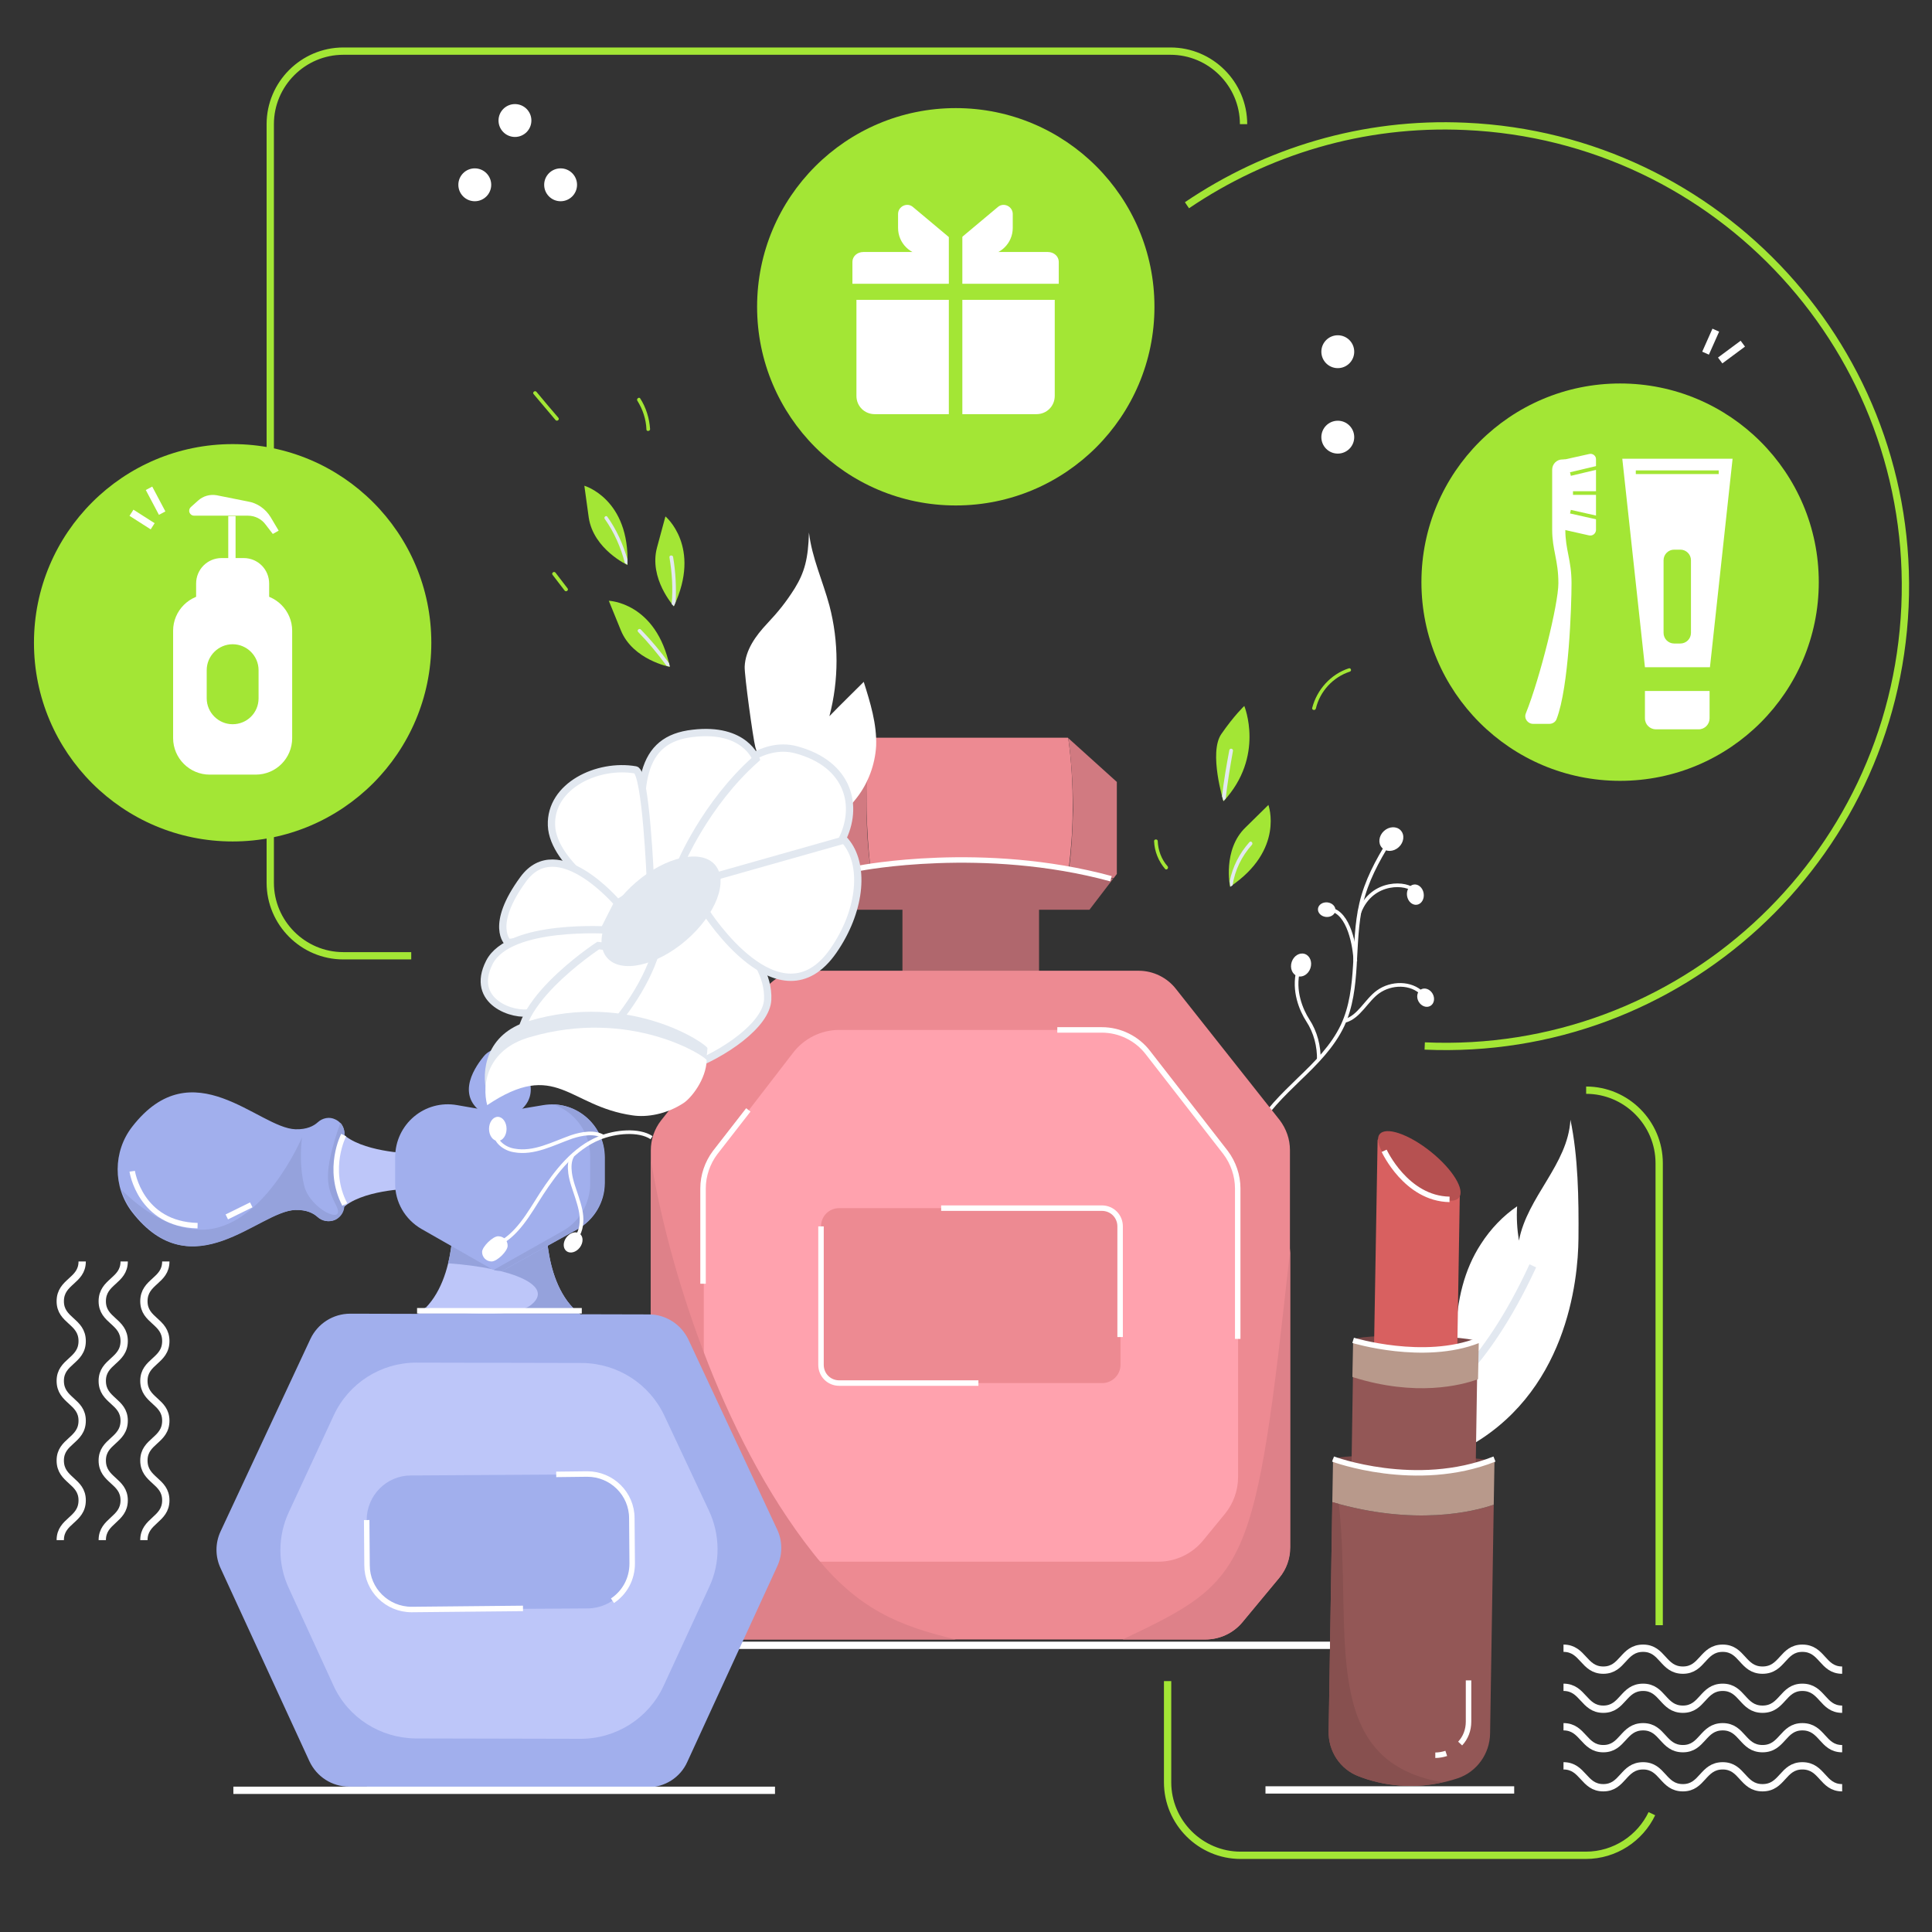 <?xml version="1.0" encoding="utf-8"?>
<!-- Generator: Adobe Illustrator 27.9.0, SVG Export Plug-In . SVG Version: 6.00 Build 0)  -->
<svg version="1.1" xmlns="http://www.w3.org/2000/svg" xmlns:xlink="http://www.w3.org/1999/xlink" x="0px" y="0px"
	 viewBox="0 0 529 529" style="enable-background:new 0 0 529 529;" xml:space="preserve">
<rect x="0" y="0" width="529" height="529" fill="#333333" stroke="none"/>
<style type="text/css">
	.st0{display:none;}
	.st1{display:inline;fill:#E2E8F0;}
	.st2{fill:none;stroke:#FFFFFF;stroke-miterlimit:10;}
	.st3{fill:#FFFFFF;}
	.st4{fill:none;stroke:#FFFFFF;stroke-width:2;stroke-miterlimit:10;}
	.st5{fill:#B0676D;}
	.st6{fill:#D17A81;}
	.st7{fill:#ED8A92;}
	.st8{fill:#FFA2AE;}
	.st9{fill:none;stroke:#FFFFFF;stroke-width:1.5;stroke-miterlimit:10;}
	.st10{fill:#DE8189;}
	.st11{fill:#BDC6F9;}
	.st12{fill:#95A2DC;}
	.st13{fill:#A1AFED;}
	.st14{fill:none;stroke:#A3E635;stroke-width:2;stroke-miterlimit:10;}
	.st15{fill:none;stroke:#E2E8F0;stroke-width:2;stroke-miterlimit:10;}
	.st16{fill:#774646;}
	.st17{fill:#D86060;}
	.st18{fill:#935756;}
	.st19{fill:#B8998B;}
	.st20{fill:#B65151;}
	.st21{fill:#87504F;}
	.st22{fill:#FFFFFF;stroke:#E2E8F0;stroke-width:2;stroke-miterlimit:10;}
	.st23{fill:#E2E8F0;}
	.st24{fill:#A3E635;}
	.st25{fill:none;stroke:#A3E635;stroke-miterlimit:10;}
</style>
<g id="Layer_2" class="st0">
	<rect x="-3" y="-3.5" class="st1" width="534.3" height="536.2"/>
</g>
<g id="Layer_16">
	<g>
		<path class="st2" d="M343.5,328.2c-3.4-5.3-2.7-12.5,0.1-18.2c2.9-5.7,7.6-10.1,12.1-14.5c4.6-4.4,9.2-9,11.9-14.7
			c4.8-10.3,2.5-22.4,5.1-33.4c1.4-6.1,4.4-11.7,7.7-17"/>
		<path class="st2" d="M355.5,265.6c-1.5,5.7,0.8,11,2.6,13.8c2.1,3.2,3.1,7.1,3,10.9"/>
		<path class="st2" d="M389.5,272.1c-3.1-3.2-8.6-3.1-12.2-0.5c-3.2,2.3-5.2,6.9-9,7.9"/>
		<path class="st2" d="M364.2,249c5.2,0.8,6.8,10.3,6.9,14.2"/>
		<path class="st2" d="M387.1,243.9c-1.4-2.2-11.4-3.2-14.9,5.9"/>
		<ellipse transform="matrix(0.987 -0.161 0.161 0.987 -34.368 65.532)" class="st3" cx="387.5" cy="245" rx="2.3" ry="2.8"/>
		<ellipse transform="matrix(0.867 -0.498 0.498 0.867 -84.179 230.73)" class="st3" cx="390.4" cy="273.2" rx="2.2" ry="2.6"/>
		<ellipse transform="matrix(0.317 -0.949 0.949 0.317 -7.426 518.296)" class="st3" cx="356" cy="264.3" rx="3.2" ry="2.7"/>
		<ellipse transform="matrix(0.102 -0.995 0.995 0.102 78.469 584.962)" class="st3" cx="363.1" cy="249" rx="2" ry="2.4"/>
		<ellipse transform="matrix(0.736 -0.677 0.677 0.736 -55.025 318.553)" class="st3" cx="381" cy="229.8" rx="3.5" ry="3"/>
	</g>
</g>
<g id="Layer_5">
	<line class="st4" x1="161.1" y1="450.5" x2="369.6" y2="450.5"/>
	<rect x="247.1" y="245.7" class="st5" width="37.4" height="21"/>
	<path class="st5" d="M226,239.7l7.1,9.4h65.2l6.5-8.5C269.2,232.2,240.1,236.4,226,239.7z"/>
	<g>
		<path class="st6" d="M238.5,202.6l-12.7,11.6v25.2l0.2,0.3c3.3-0.8,7.5-1.6,12.3-2.3c-0.6-4.7-1-9.9-1-15.5
			C237.3,214.7,237.8,208.2,238.5,202.6z"/>
		<path class="st7" d="M292.5,202.1l-0.1-0.1h-53.3l-0.6,0.6c-0.8,5.7-1.3,12.2-1.2,19.3c0.1,5.6,0.5,10.8,1,15.5
			c13.4-1.9,32.2-2.9,54.3,0.7c0.6-4.9,1.1-10.3,1.1-16.2C293.8,214.5,293.3,207.9,292.5,202.1z"/>
		<path class="st6" d="M292.5,202.1c0.8,5.8,1.3,12.4,1.3,19.8c-0.1,5.9-0.5,11.4-1.1,16.2c4,0.6,8,1.4,12.2,2.4l0.9-1.2v-25.2
			L292.5,202.1z"/>
	</g>
	<path class="st7" d="M311.8,265.8h-92c-4,0-7.8,1.8-10.3,5L181,306.8c-1.8,2.3-2.8,5.2-2.8,8.2v108.7c0,3.1,1.1,6.1,3,8.4
		l10.1,12.1c2.5,3,6.2,4.7,10.1,4.7h128.6c3.9,0,7.6-1.7,10.1-4.7l10.1-12.1c2-2.4,3-5.3,3-8.4V314.9c0-3-1-5.8-2.8-8.2l-28.4-35.9
		C319.6,267.7,315.8,265.8,311.8,265.8z"/>
	<path class="st8" d="M301.7,282h-71.9c-4.9,0-9.6,2.3-12.6,6.2L196,315.7c-2.2,2.8-3.3,6.2-3.3,9.8v78.9c0,3.7,1.3,7.2,3.6,10.1
		l5.9,7.2c3,3.7,7.6,5.9,12.3,5.9h102.7c4.8,0,9.3-2.2,12.3-5.9l5.9-7.2c2.3-2.8,3.6-6.4,3.6-10.1v-78.9c0-3.5-1.2-7-3.3-9.8
		l-21.3-27.4C311.3,284.3,306.7,282,301.7,282z"/>
	<path class="st9" d="M338.9,366.6v-41.2c0-3.5-1.2-7-3.3-9.8l-21.3-27.4c-3-3.9-7.7-6.2-12.6-6.2h-12.2"/>
	<path class="st9" d="M192.5,351.5v-26.1c0-3.5,1.2-7,3.3-9.8l9.1-11.7"/>
	<path class="st7" d="M301.8,378.7h-72c-2.8,0-5-2.2-5-5v-37.9c0-2.8,2.2-5,5-5h72c2.8,0,5,2.2,5,5v37.9
		C306.8,376.5,304.5,378.7,301.8,378.7z"/>
	<path class="st9" d="M267.9,378.7h-38.1c-2.8,0-5-2.2-5-5v-37.9"/>
	<path class="st9" d="M257.7,330.8h44c2.8,0,5,2.2,5,5v30.3"/>
	<path class="st10" d="M222.6,425.2c-25.6-32.4-40-79.9-44.4-107.9v106.4c0,3.1,1.1,6.1,3,8.4l10.1,12.1c2.5,3,6.2,4.7,10.1,4.7
		h60.3C246.3,445.2,234.9,440.8,222.6,425.2z"/>
	<path class="st10" d="M350.3,432c2-2.4,3-5.3,3-8.4v-81.8c-9.7,88.8-11.4,90.7-45.9,107.1h22.7c3.9,0,7.6-1.7,10.1-4.7L350.3,432z"
		/>
	<path class="st9" d="M235.5,237.7c0,0,33.8-6.6,68.7,2.9"/>
</g>
<g id="Layer_11">
	<path class="st11" d="M113.6,360.5c15.4,4.5,30.8,4.6,46.3,0.1c-11.6-7.5-10.3-27.8-10.3-27.8l-25.6-0.1
		C124,332.8,125.2,353.1,113.6,360.5z"/>
	<path class="st12" d="M159.9,360.6c-11.6-7.5-10.3-27.8-10.3-27.8l-25.6-0.1c0,0,0.4,6.3-1.3,13.2c18.1,1.3,29.2,6.3,22.7,11.4
		c-4.3,3.4-18.1,2.9-28.9,0.7c-0.9,0.9-1.9,1.7-3,2.4C129,365.1,144.4,365.1,159.9,360.6z"/>
	<path class="st13" d="M95.6,489.2l81.7,0.2c4.7,0,9-2.7,10.9-7l24.6-53.5c1.5-3.2,1.5-6.9,0-10.1l-24.3-52c-2-4.2-6.2-6.9-10.8-6.9
		l-81.8-0.2c-4.7,0-8.9,2.7-10.9,6.9l-24.6,52.7c-1.5,3.2-1.5,6.9,0,10.1l24.3,52.8C86.7,486.5,90.9,489.2,95.6,489.2z"/>
	<path class="st11" d="M113.8,476l45.2,0.1c9.7,0,18.6-5.6,22.7-14.5l12.5-27.1c3.1-6.6,3-14.3-0.1-20.9l-12.2-26
		c-4.1-8.7-12.8-14.3-22.5-14.4l-45.4-0.1c-9.7,0-18.5,5.6-22.6,14.4L79.1,414c-3.1,6.6-3.1,14.3,0,20.9l12.2,26.6
		C95.3,470.3,104.1,475.9,113.8,476z"/>
	<path class="st11" d="M93.6,310.2c-3.1,6.9-3.1,13.8,0,20.8c5.1-5.2,18.4-5.5,18.4-5.5l0-9.7C112,315.8,98.7,315.4,93.6,310.2z"/>
	<path class="st13" d="M115.4,336.5l19.1,10.9c1.3,0.7,2.8,0.7,4.1,0l19.5-10.8c4.6-2.6,7.5-7.4,7.5-12.7l0-7
		c0-9-8.1-15.8-16.9-14.3l-12,2l-11.5-2c-8.9-1.6-17,5.2-17,14.3l0,7C108.1,329.1,110.9,333.9,115.4,336.5z"/>
	<path class="st12" d="M165.5,323.9l0-7c0-8-6.4-14.3-14-14.5c5.8,2,10.1,7.5,10.1,14.3l0,7.3c0,5.5-2.9,10.5-7.6,13.1l-18.8,10.6
		c1.1,0.4,2.3,0.3,3.3-0.3l19.5-10.8C162.6,334,165.5,329.1,165.5,323.9z"/>
	<path class="st13" d="M133.4,305.5c-8.7-4.7-4.1-12.4-1-16.2c1.1-1.4,2.8-2.2,4.5-2.2l0,0l0,0c1.8,0,3.4,0.8,4.5,2.2
		c3,3.8,7.6,11.5-1.1,16.2L133.4,305.5z"/>
	<path class="st13" d="M92.1,320.3c0,0-0.2-3.9,1.8-8.1c1-2.1,0.1-4.7-2.1-5.7h0c-1.6-0.8-3.5-0.4-4.8,0.8c-1.1,1-3,2-6.1,1.9
		c-10.1-0.3-28.1-22.1-44.7-0.7c-5.3,6.8-5.3,16.5-0.1,23.3c16.5,21.4,34.6-0.2,44.7-0.5c3.1-0.1,5,0.9,6.1,1.9
		c1.3,1.2,3.2,1.5,4.8,0.8l0,0c2.1-1,3.1-3.5,2.1-5.7C91.9,324.2,92.1,320.3,92.1,320.3z"/>
	<path class="st13" d="M161,440.4l-48.3,0.3c-6.7,0-12.2-5.4-12.2-12.1l-0.1-12.4c0-6.7,5.4-12.2,12.1-12.2l48.3-0.3
		c6.7,0,12.2,5.4,12.2,12.1l0.1,12.4C173.1,434.8,167.7,440.3,161,440.4z"/>
	<path class="st9" d="M143.2,440.4l-30.5,0.3c-6.7,0-12.2-5.4-12.2-12.1l-0.1-12.4"/>
	<path class="st9" d="M152.3,403.7l8.5-0.1c6.7,0,12.2,5.4,12.2,12.1l0.1,12.4c0,4.3-2.1,8-5.4,10.2"/>
	<path class="st12" d="M80.9,331.3c3.1-0.1,5,0.9,6.1,1.9c1.3,1.2,3.2,1.5,4.8,0.8c2.1-1,3.1-3.5,2.1-5.7c-2-4.2-1.8-8.1-1.8-8.1
		s-0.2-3.9,1.8-8.1c0.8-1.6,0.4-3.4-0.7-4.7c-5,14.4-3.7,17.6-1.1,22.8c2.7,5.5-7.2,0.9-8.8-5.5c-1.6-6.5-0.6-13.3-0.6-13.3
		s-10.5,25-27.2,25.3c-8.9,0.1-16.9-5.6-22.3-11c0.7,2.1,1.7,4.2,3.1,6C52.8,353.3,70.9,331.6,80.9,331.3z"/>
	<line class="st9" x1="114.2" y1="358.9" x2="159.3" y2="358.9"/>
	<path class="st9" d="M94.1,310.8c0,0-4.8,9.2,0.3,19"/>
	<path class="st9" d="M36.2,320.7c0,0,2.1,14.5,17.9,14.9"/>
	<line class="st9" x1="62.1" y1="333.2" x2="68.8" y2="329.9"/>
</g>
<g id="Layer_13">
	<path class="st14" d="M112.6,261.7H94c-11,0-20-9-20-20V34c0-11,9-20,20-20h226.5c11,0,20,9,20,20"/>
	<path class="st14" d="M452.3,496.6c-3.2,6.7-10.1,11.4-18.1,11.4h-94.5c-11,0-20-9-20-20v-27.7"/>
	<path class="st14" d="M434.3,298.5c11,0,20,9,20,20v126.5"/>
	<path class="st14" d="M325,56.2c21.7-14.7,48.1-22.9,76.3-21.6c69.5,3.1,123.4,61.9,120.3,131.5s-61.9,123.4-131.5,120.3"/>
</g>
<g id="Layer_14">
	<path class="st3" d="M239.9,204.2c0.2-6-1.6-11.8-3.4-17.5c-3.1,3.1-6.3,6.2-9.4,9.4c2.6-9.9,2.6-20.4,0-30.3
		c-1.8-6.7-4.8-13.1-5.6-20c-0.2,7.2-1.2,10.9-3.9,15.3c-2.4,3.8-4.5,6.4-7.6,9.7c-3.1,3.3-5.9,7.2-6.1,11.7
		c-0.1,2.4,2.3,19.7,2.9,22c3.1,11.2,12.8,27.7,12.8,27.7s10.9-8.2,15.1-13.9C237.7,214.4,239.6,209.4,239.9,204.2z"/>
	<path class="st2" d="M178.4,311.5c-3.5-2.3-9.9-1.7-14.3,0.1c-6.9,2.8-11.8,9.1-15.9,15.4c-3.4,5.3-6.6,11.3-12.3,13.9"/>
	<path class="st2" d="M156.7,316.5c-0.8,1.4-0.8,3.1-0.6,4.7c0.3,2.3,1.2,4.5,1.9,6.7c0.7,2.2,1.4,4.5,1.2,6.8
		c-0.1,2.3-1.2,4.7-3.1,5.9"/>
	<path class="st2" d="M135.6,310c-0.1,2.6,2.6,4.6,5.2,5c5.4,1,10.6-1.9,15.7-3.7c2.7-0.9,6.4-1.6,8.8,0"/>
	<ellipse transform="matrix(0.605 -0.796 0.796 0.605 -208.775 259.399)" class="st3" cx="157" cy="340.1" rx="3" ry="2.3"/>
	<path class="st3" d="M139,341.1c0,1.5-2.9,4.3-4.4,4.3s-2.6-1.2-2.6-2.6s2.9-4.3,4.4-4.3S139,339.6,139,341.1z"/>
	<ellipse class="st3" cx="136.3" cy="309.1" rx="2.4" ry="3.3"/>
	<path class="st3" d="M415.4,330.3c-0.2,3.1,0,6.3,0.5,9.4c2.3-12.1,13.4-20.8,14.1-33.1c2.1,10,2.3,21.6,2.2,32.5
		c-0.1,11.6-3.2,42.9-31.4,57.7c0.6-0.7-0.5-6.7-0.6-7.8c-0.2-2.9-0.4-5.9-0.7-8.8c-0.4-5.1-1.1-10.3-0.9-15.3
		c0.4-8.8,2.2-17.1,6.9-24.3C408.2,336.4,411.6,332.9,415.4,330.3z"/>
	<path class="st15" d="M393,383.1c0,0,13.2-7.3,26.7-36.5"/>
</g>
<g id="Layer_7">
	<path class="st16" d="M370.5,366.9c0,0.8,7.6,3.4,17.1,3.6c9.5,0.2,17.2-2.2,17.2-3c0-0.8-7.7-1.6-17.1-1.8
		C378.2,365.6,370.5,366.1,370.5,366.9z"/>
	<path class="st17" d="M376.1,376.1l22.8,0.4l0.8-48.9c0-0.6-0.3-1.2-0.8-1.6l-20.8-14.2c-0.4-0.3-0.9,0-0.9,0.5L376.1,376.1z"/>
	<path class="st16" d="M364.8,399.6c0,0.8,9.9,3.5,22.2,3.7s22.3-2.1,22.3-2.9c0-0.8-9.9-1.7-22.2-1.9S364.9,398.8,364.8,399.6z"/>
	<path class="st18" d="M370.6,367l-0.6,37.9l34,0.6l0.6-37.9C400.2,369.2,387.9,372.5,370.6,367z"/>
	<path class="st18" d="M409,412l-1,62.7c-0.1,5.5-3.6,10.4-8.8,12.2c-4.2,1.4-9.7,2.5-15.9,2c-4.3-0.3-8.1-1.3-11.2-2.5
		c-5.1-1.9-8.4-6.9-8.3-12.4l1-62.7C387.4,417.9,403.5,413.9,409,412z"/>
	<path class="st19" d="M409.2,400.2c-0.1,3.9-0.1,7.9-0.2,11.8c-5.5,1.9-21.6,5.9-44.2-0.7l0.2-11.8
		C387.6,406.1,403.7,402.1,409.2,400.2z"/>
	<path class="st19" d="M370.5,367l-0.2,10c0,0,0.1,0,0.2,0.1c17.2,5.4,29.6,2.2,34,0.6c0,0,0.1,0,0.2-0.1l0.2-10c0,0-0.1,0-0.2,0.1
		c-4.4,1.6-16.8,4.9-34-0.6C370.6,367,370.5,367,370.5,367z"/>
	
		<ellipse transform="matrix(0.625 -0.781 0.781 0.625 -103.348 423.142)" class="st20" cx="388.4" cy="319.1" rx="5" ry="13.9"/>
	<path class="st21" d="M372.1,486.4c3.1,1.2,6.9,2.2,11.2,2.5c4.3,0.3,8.3-0.1,11.7-0.9c-34.3-5.8-24.6-41-28.4-76.2
		c-0.6-0.2-1.2-0.3-1.8-0.5l-1,62.7C363.6,479.4,366.9,484.5,372.1,486.4z"/>
	<path class="st9" d="M379,315.1c0,0,6,13.1,17.9,13.3"/>
	<path class="st9" d="M370.5,367c0,0,19.4,5.9,34.3,0"/>
	<path class="st9" d="M365,399.5c0,0,22.7,8.5,44.2,0"/>
	<path class="st9" d="M396,480.1c-0.9,0.3-2,0.5-3,0.5"/>
	<path class="st9" d="M402.1,460.1v6.8v4.5c0,2.3-0.8,4.4-2.3,6"/>
</g>
<g id="Layer_12">
	<path class="st22" d="M171.4,264.1c0,0-3.6,9.3-2.7,18.1c0.5,4.2,6.1,5.2,9.7,8c2.4,1.9,3.7,4.3,9.6,2.2
		c10.2-3.7,21.9-11.8,22.2-18.7c0.6-12.8-16.2-23.9-16.2-23.9L171.4,264.1z"/>
	<path class="st22" d="M193.3,249.7c0,0,20.2,31.8,34.9,10.6c14.7-21.2,5.3-48.6-30-25.7L193.3,249.7z"/>
	<path class="st22" d="M182.5,236.9c0,0,16.8-36.6,35.5-31.6c14.5,3.9,17.3,15.5,12.4,24.9l-33.9,9.6
		C196.4,239.9,191.3,235.8,182.5,236.9z"/>
	<path class="st22" d="M207,207.8c0,0-3-8.7-17.3-7c-14.3,1.6-16.2,13.6-12.4,39.3l8.9-3.3C186.2,236.8,193,220.2,207,207.8z"/>
	<path class="st22" d="M169.1,247.3c0,0-17.7-10.4-18.1-21.3s12.7-17,23-15.2c2.9,0.5,4.1,30.7,4.1,30.7L169.1,247.3z"/>
	<path class="st22" d="M169.1,247.3c0,0-16.4-19.4-25.8-6.6c-9.4,12.8-4.2,17.4-4.2,17.4l26.1-3.1L169.1,247.3z"/>
	<path class="st22" d="M167.1,254.7c0,0-27.6-2-33.1,8.8c-5.5,10.8,6.7,14.9,11.4,13.7c4.7-1.2,18.6-7.8,22.7-13.5L167.1,254.7z"/>
	<path class="st22" d="M163.8,258.9c0,0-27.3,17.9-20.1,30.5s30.2-10.4,35.8-28.5L163.8,258.9z"/>
	<path class="st23" d="M144.7,279.6c-11.7,3.5-13,13.7-11.4,19.7c18.9-13.4,22.4,0.6,40.2,3.5c3.9,0.6,9.4-0.2,14-3.4
		c2.1-1.5,6.1-6.7,6.2-12.4C193.7,286,172.6,271.2,144.7,279.6z"/>
	
		<ellipse transform="matrix(0.758 -0.652 0.652 0.758 -118.937 178.339)" class="st23" cx="181" cy="249.6" rx="19.5" ry="10.5"/>
	<path class="st3" d="M145,284c-11.7,3.4-13.1,13-11.6,18.6c18.9-12.7,22.2,0.3,39.8,2.8c3.9,0.6,9.3-0.3,14-3.4
		c2.1-1.4,6.1-6.4,6.3-11.7C193.5,289.4,172.8,275.8,145,284z"/>
</g>
<g id="Layer_8">
	<circle class="st24" cx="443.6" cy="159.4" r="54.4"/>
	<polygon class="st3" points="474.4,125.6 444.2,125.6 450.4,182.7 468.2,182.7 	"/>
	<line class="st25" x1="447.9" y1="129.3" x2="470.6" y2="129.3"/>
	<path class="st3" d="M450.4,189.2l0,7.5c0,1.7,1.4,3,3,3h11.7c1.7,0,3-1.4,3-3l0-7.5H450.4z"/>
	<path class="st3" d="M428.6,125.9c0,0,0,13.5,0,19.1s1.7,8.3,1.7,14.7c0,6.1-0.7,28.4-4.1,37.2c-0.3,0.8-1.1,1.3-2,1.3h-4.4
		c-1.5,0-2.6-1.5-2-2.9c3.9-9.7,8.9-29.9,8.9-35.6c0-6.4-1.7-9.1-1.7-14.7v-16.4c0-1.5,1.2-2.8,2.8-2.8H428.6z"/>
	<path class="st3" d="M435.1,146.6L428,145v-19.1l7.2-1.6c0.9-0.2,1.8,0.5,1.8,1.4v19.5C436.9,146.1,436.1,146.8,435.1,146.6z"/>
	<line class="st25" x1="438" y1="127.9" x2="430" y2="129.8"/>
	<line class="st25" x1="430" y1="140.1" x2="438" y2="141.9"/>
	<line class="st25" x1="430.7" y1="135" x2="438.3" y2="135"/>
	<path class="st24" d="M460.1,176.2h-1.7c-1.6,0-2.9-1.3-2.9-2.9v-19.9c0-1.6,1.3-2.9,2.9-2.9h1.7c1.6,0,2.9,1.3,2.9,2.9v19.9
		C463,174.9,461.7,176.2,460.1,176.2z"/>
</g>
<g id="Layer_9">
	<circle class="st24" cx="261.7" cy="84" r="54.4"/>
	<path class="st3" d="M234.5,82.1v26.3c0,2.8,2.2,5,5,5h44.3c2.8,0,5-2.2,5-5V82.1H234.5z"/>
	<path class="st3" d="M289.9,77.7v-6c0-1.5-1.3-2.7-3-2.7h-50.5c-1.7,0-3,1.2-3,2.7v6H289.9z"/>
	<g>
		<path class="st3" d="M261.8,69.9h-8.4c-4.1,0-7.5-3.3-7.5-7.5v-3.8c0-2.1,2.5-3.3,4.1-1.9l11.7,9.8V69.9z"/>
		<path class="st3" d="M261.4,69.9h8.4c4.1,0,7.5-3.3,7.5-7.5v-3.8c0-2.1-2.5-3.3-4.1-1.9l-11.7,9.8V69.9z"/>
	</g>
	<rect x="259.8" y="59.4" class="st24" width="3.7" height="55.9"/>
</g>
<g id="Layer_10">
	<g>
		<circle class="st24" cx="63.7" cy="176" r="54.4"/>
		<path class="st3" d="M70,212.1H57.4c-5.5,0-10-4.5-10-10v-29.4c0-5.5,4.5-10,10-10H70c5.5,0,10,4.5,10,10v29.4
			C80,207.6,75.6,212.1,70,212.1z"/>
		<path class="st24" d="M63.7,198.3L63.7,198.3c-3.9,0-7.1-3.2-7.1-7.1v-7.7c0-3.9,3.2-7.1,7.1-7.1h0c3.9,0,7.1,3.2,7.1,7.1v7.7
			C70.8,195.2,67.6,198.3,63.7,198.3z"/>
		<path class="st3" d="M73.7,164.5h-20v-4.7c0-3.9,3.1-7,7-7h6c3.9,0,7,3.1,7,7V164.5z"/>
		<line class="st4" x1="63.5" y1="153.5" x2="63.5" y2="141.3"/>
		<path class="st3" d="M74.7,146.2l-2-2.6c-1.1-1.5-2.9-2.4-4.8-2.4H53.2c-1.3,0-1.9-1.5-0.9-2.4l1.9-1.7c1.4-1.3,3.3-1.8,5.1-1.5
			l8.5,1.7c2.6,0.4,4.9,2,6.3,4.3l2.2,3.7L74.7,146.2z"/>
	</g>
</g>
<g id="Layer_15">
	<g>
		<g>
			<path class="st4" d="M34,345.4c0,5.4-6,5.4-6,10.9c0,5.4,6,5.4,6,10.9c0,5.5-6,5.5-6,10.9c0,5.5,6,5.5,6,10.9c0,5.5-6,5.5-6,10.9
				c0,5.5,6,5.5,6,10.9s-6,5.5-6,10.9"/>
		</g>
		<g>
			<path class="st4" d="M22.5,345.4c0,5.4-6,5.4-6,10.9c0,5.4,6,5.4,6,10.9c0,5.5-6,5.5-6,10.9c0,5.5,6,5.5,6,10.9
				c0,5.5-6,5.5-6,10.9c0,5.5,6,5.5,6,10.9c0,5.5-6,5.5-6,10.9"/>
		</g>
		<g>
			<path class="st4" d="M45.4,345.4c0,5.4-6,5.4-6,10.9c0,5.4,6,5.4,6,10.9c0,5.5-6,5.5-6,10.9c0,5.5,6,5.5,6,10.9
				c0,5.5-6,5.5-6,10.9c0,5.5,6,5.5,6,10.9s-6,5.5-6,10.9"/>
		</g>
	</g>
	<g>
		<g>
			<path class="st4" d="M504.4,478.8c-5.4,0-5.4-6-10.9-6c-5.4,0-5.4,6-10.9,6c-5.5,0-5.5-6-10.9-6c-5.5,0-5.5,6-10.9,6
				c-5.5,0-5.5-6-10.9-6c-5.5,0-5.5,6-10.9,6s-5.5-6-10.9-6"/>
		</g>
		<g>
			<path class="st4" d="M504.4,468c-5.4,0-5.4-6-10.9-6c-5.4,0-5.4,6-10.9,6c-5.5,0-5.5-6-10.9-6c-5.5,0-5.5,6-10.9,6
				c-5.5,0-5.5-6-10.9-6c-5.5,0-5.5,6-10.9,6s-5.5-6-10.9-6"/>
		</g>
		<g>
			<path class="st4" d="M504.4,457.3c-5.4,0-5.4-6-10.9-6c-5.4,0-5.4,6-10.9,6c-5.5,0-5.5-6-10.9-6c-5.5,0-5.5,6-10.9,6
				c-5.5,0-5.5-6-10.9-6c-5.5,0-5.5,6-10.9,6s-5.5-6-10.9-6"/>
		</g>
		<g>
			<path class="st4" d="M504.4,489.5c-5.4,0-5.4-6-10.9-6c-5.4,0-5.4,6-10.9,6c-5.5,0-5.5-6-10.9-6c-5.5,0-5.5,6-10.9,6
				c-5.5,0-5.5-6-10.9-6c-5.5,0-5.5,6-10.9,6s-5.5-6-10.9-6"/>
		</g>
	</g>
	<g>
		<path class="st24" d="M184.5,166c0,0-6.9-7.6-4.6-16.1s2.3-8.5,2.3-8.5S192.2,149.7,184.5,166z"/>
		<path class="st24" d="M171.8,154.7c0,0-9.3-4.3-10.6-13c-1.2-8.7-1.2-8.7-1.2-8.7S172.5,136.6,171.8,154.7z"/>
		<path class="st24" d="M183.4,182.6c0,0-10.1-1.9-13.4-10c-3.3-8.1-3.3-8.1-3.3-8.1S179.7,164.9,183.4,182.6z"/>
		<path class="st24" d="M175.3,109.1c-0.3-0.5-1.1,0.1-0.8,0.6c1.5,2.4,2.4,5.1,2.5,7.9c0,0.6,1,0.5,1-0.1
			C177.8,114.5,176.9,111.6,175.3,109.1z"/>
		<path class="st24" d="M152.1,156.8c-0.4-0.5-1.2,0.1-0.8,0.6c1.1,1.4,2.2,2.9,3.3,4.3c0.4,0.5,1.2-0.1,0.8-0.6
			C154.3,159.7,153.2,158.2,152.1,156.8z"/>
		<path class="st24" d="M146.9,107.3c-0.4-0.5-1.2,0.1-0.8,0.6c2,2.4,4,4.7,6,7.1c0.4,0.5,1.2-0.1,0.8-0.6
			C150.9,112.1,148.9,109.7,146.9,107.3z"/>
		<path class="st23" d="M165.6,142.1c2.6,3.7,4.4,7.8,5.5,12.1c0.5,0.3,0.7,0.4,0.7,0.4c0-0.5,0-0.9,0-1.4c-1.2-4.2-3-8.2-5.5-11.7
			C166,141,165.2,141.6,165.6,142.1z"/>
		<path class="st23" d="M184.5,166c0.2-0.4,0.4-0.8,0.5-1.2c0.2-4.1,0-8.2-0.7-12.3c-0.1-0.6-1.1-0.5-1,0.1c0.7,4.2,1,8.5,0.6,12.8
			C184.3,165.8,184.5,166,184.5,166z"/>
		<path class="st23" d="M175.5,172.4c-0.4-0.5-1.2,0.1-0.8,0.6c2.8,2.9,5.4,6,7.8,9.3c0.6,0.2,0.9,0.2,0.9,0.2
			c-0.1-0.3-0.1-0.6-0.2-0.9C180.9,178.4,178.3,175.3,175.5,172.4z"/>
	</g>
	<g>
		<path class="st24" d="M340.7,193.3c0,0-2.7,2.5-6.3,7.7c-3.5,5.1,0.6,18.4,0.6,18.4C346.4,207.1,340.7,193.3,340.7,193.3z"/>
		<path class="st24" d="M336.8,242.8c0,0-2.1-10.1,4.2-16.2c6.3-6.2,6.3-6.2,6.3-6.2S351.8,232.7,336.8,242.8z"/>
		<path class="st24" d="M369.3,183c-4.9,1.6-8.7,5.8-10,10.8c-0.2,0.6,0.8,0.9,1,0.2c1.1-4.7,4.7-8.6,9.3-10.1
			C370.2,183.7,369.9,182.8,369.3,183z"/>
		<path class="st24" d="M319.7,237.2c-1.7-1.9-2.6-4.4-2.7-6.9c0-0.6-1-0.6-1,0c0.1,2.8,1.2,5.5,3,7.6
			C319.4,238.4,320.1,237.7,319.7,237.2z"/>
		<path class="st23" d="M337.6,205.6c0.1-0.6-0.8-0.9-1-0.2c-0.8,4.2-1.5,8.4-2,12.6c0.2,0.8,0.4,1.3,0.4,1.3
			c0.2-0.2,0.4-0.4,0.6-0.6C336.1,214.3,336.8,210,337.6,205.6z"/>
		<path class="st23" d="M342.8,231.3c0.4-0.5-0.3-1.2-0.7-0.7c-2.7,3-4.6,6.7-5.4,10.7c0.1,0.9,0.2,1.5,0.2,1.5
			c0.2-0.1,0.4-0.3,0.6-0.4C338.1,238.3,340,234.4,342.8,231.3z"/>
	</g>
	<g>
		<circle class="st3" cx="366.3" cy="119.7" r="4.5"/>
		<circle class="st3" cx="366.3" cy="96.3" r="4.5"/>
	</g>
	<g>
		<circle class="st3" cx="153.5" cy="50.6" r="4.5"/>
		<circle class="st3" cx="130" cy="50.6" r="4.5"/>
		<circle class="st3" cx="141" cy="33" r="4.5"/>
	</g>
	<line class="st4" x1="40.8" y1="133.7" x2="44.4" y2="140.5"/>
	<line class="st4" x1="36" y1="140.4" x2="41.8" y2="144.1"/>
	<line class="st4" x1="477.2" y1="94.1" x2="471" y2="98.7"/>
	<line class="st4" x1="469.8" y1="90.4" x2="467" y2="96.7"/>
	<line class="st4" x1="346.5" y1="490.1" x2="414.6" y2="490.1"/>
	<line class="st4" x1="63.9" y1="490.2" x2="212.2" y2="490.2"/>
</g>
</svg>
